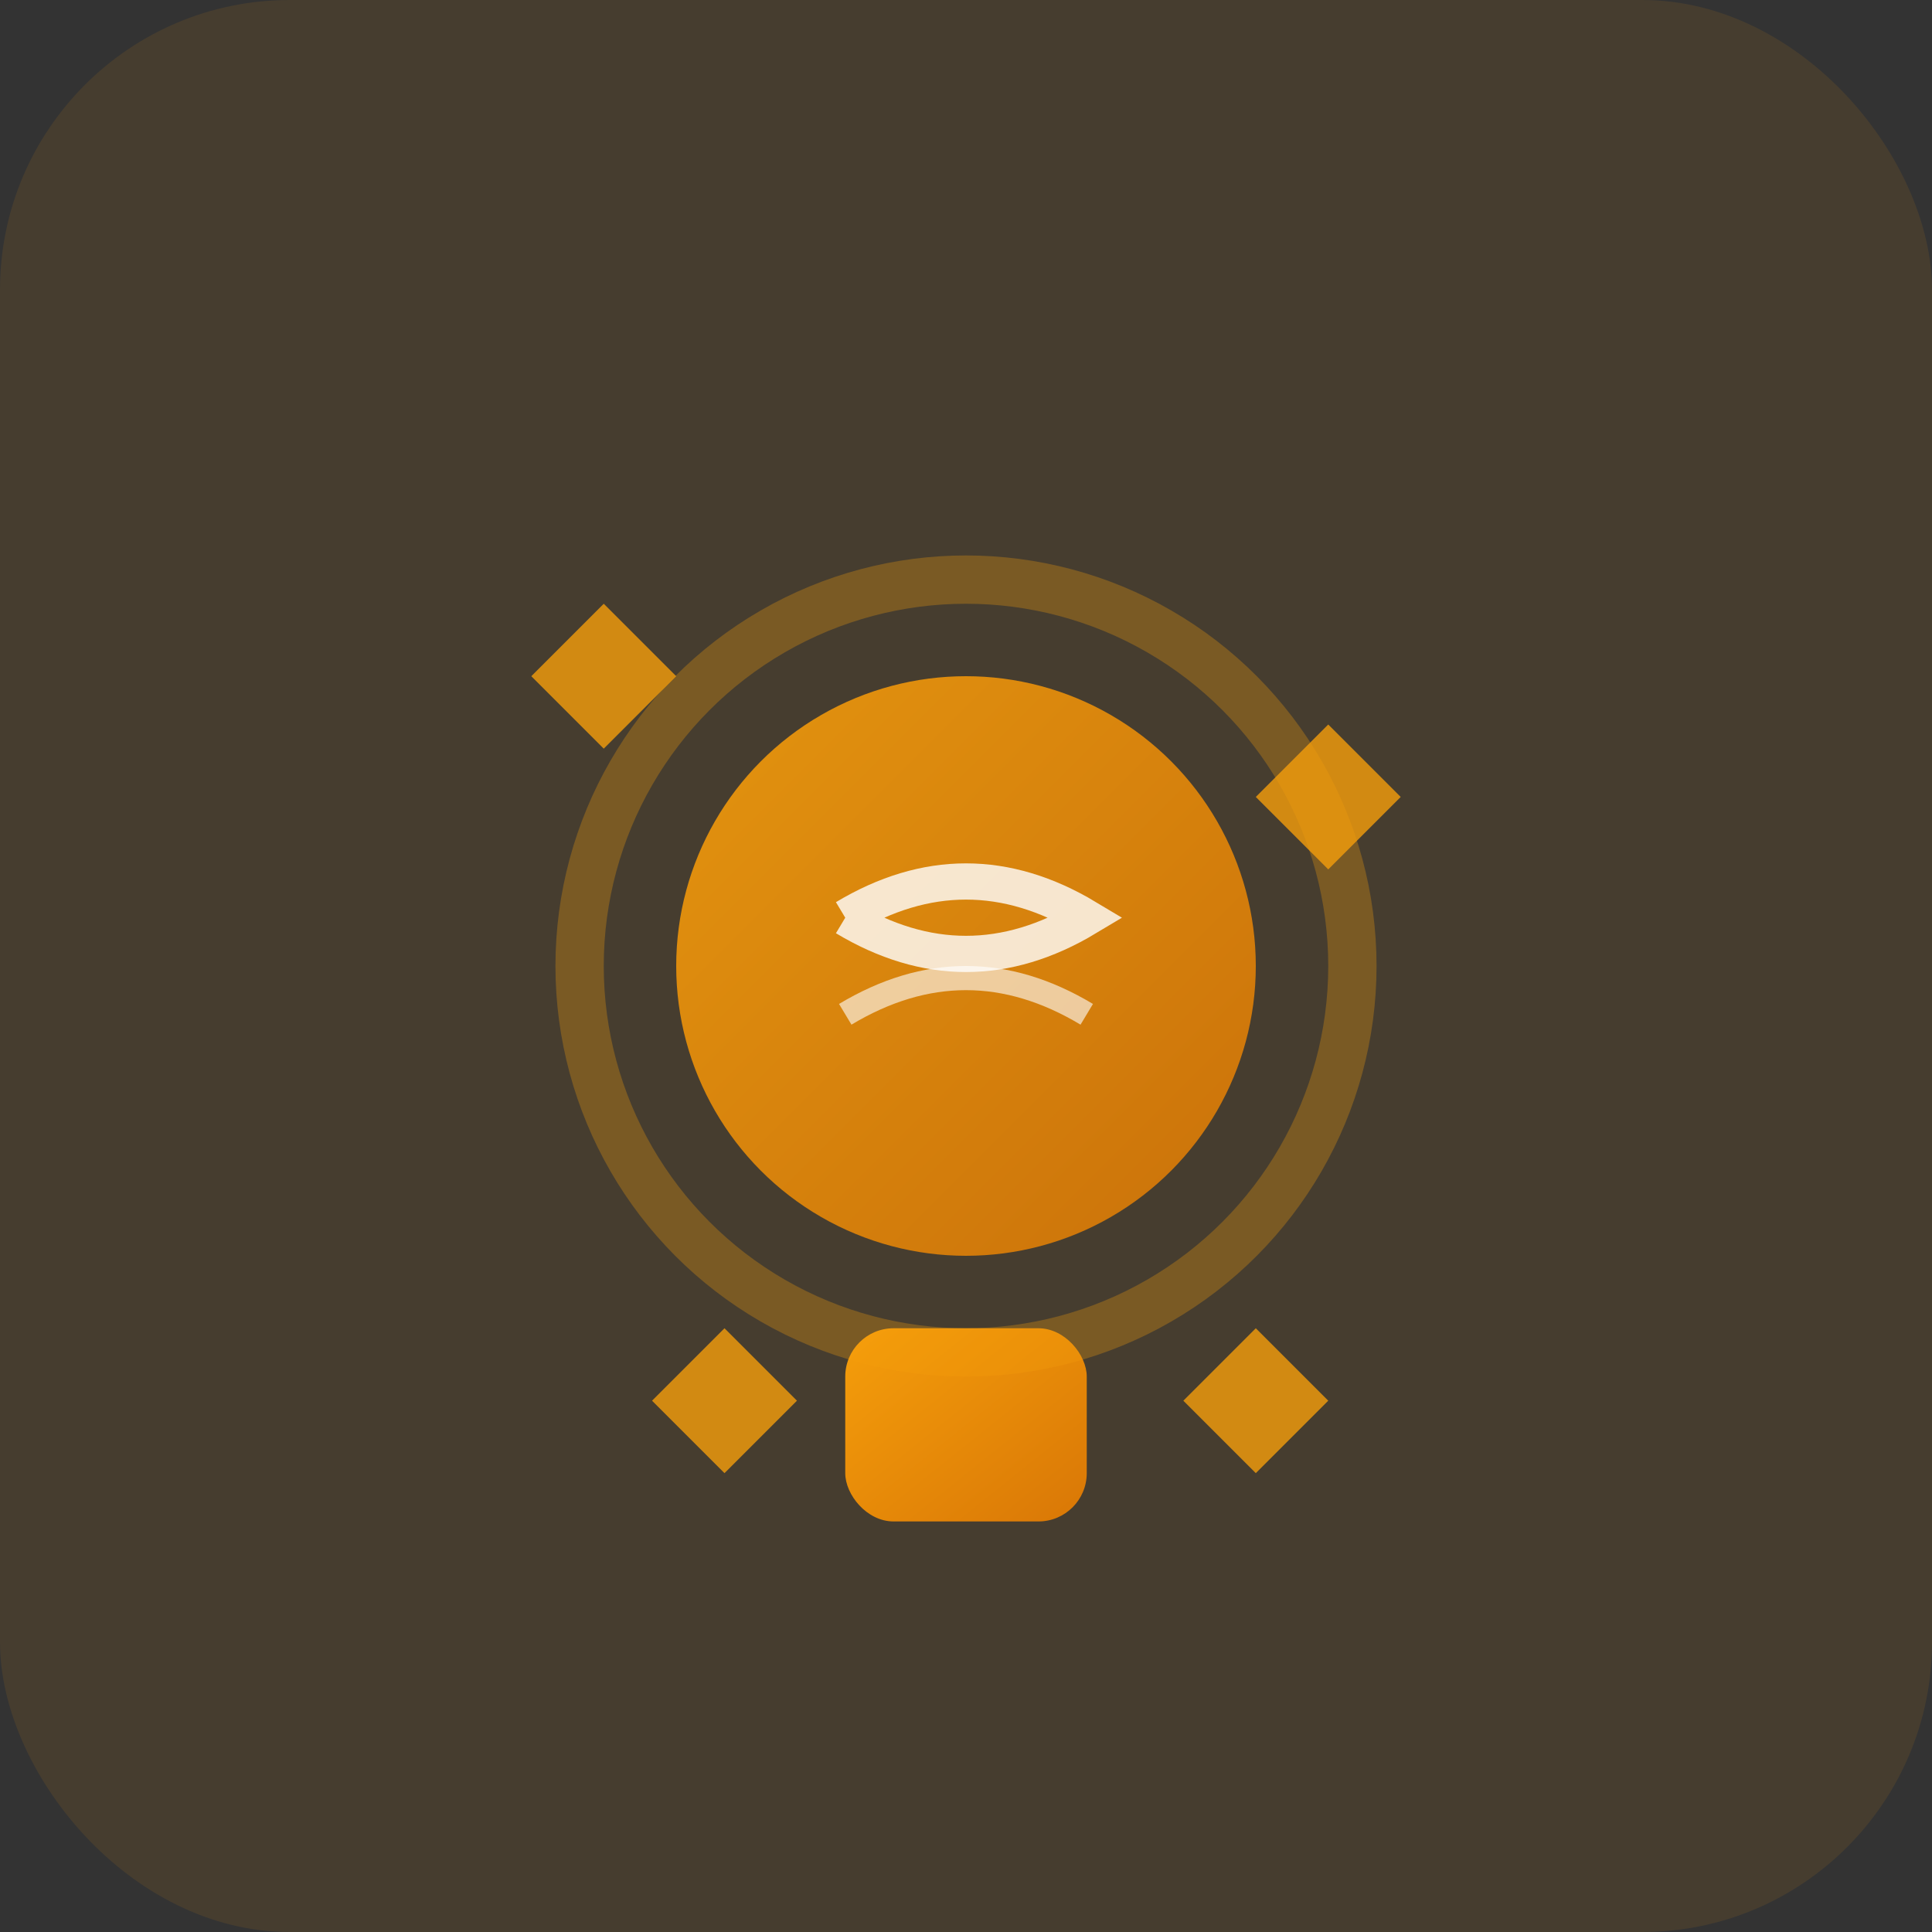 <svg width="80" height="80" viewBox="0 0 80 80" fill="none" xmlns="http://www.w3.org/2000/svg">
  <rect x="0" y="0" width="80" height="80" fill="#333333" stroke="none"/>
  <defs>
    <linearGradient id="innovationGrad" x1="0%" y1="0%" x2="100%" y2="100%">
      <stop offset="0%" style="stop-color:#f59e0b;stop-opacity:1" />
      <stop offset="100%" style="stop-color:#d97706;stop-opacity:1" />
    </linearGradient>
  </defs>
  
  <!-- Background -->
  <rect width="80" height="80" rx="12" fill="rgba(245, 158, 11, 0.1)"/>
  
  <!-- Light Bulb Base -->
  <rect x="35" y="55" width="10" height="8" rx="2" fill="url(#innovationGrad)"/>
  
  <!-- Light Bulb -->
  <circle cx="40" cy="40" r="12" fill="url(#innovationGrad)" opacity="0.9"/>
  
  <!-- Filament -->
  <path d="M35 38 Q40 35 45 38 Q40 41 35 38" stroke="rgba(255,255,255,0.8)" stroke-width="1.5" fill="none">
    <animate attributeName="opacity" values="0.8;1;0.8" dur="1.5s" repeatCount="indefinite"/>
  </path>
  <path d="M35 42 Q40 39 45 42" stroke="rgba(255,255,255,0.6)" stroke-width="1" fill="none">
    <animate attributeName="opacity" values="0.6;1;0.6" dur="2s" repeatCount="indefinite"/>
  </path>
  
  <!-- Innovation Sparks -->
  <g opacity="0.8">
    <path d="M25 25 L28 28 L25 31 L22 28 Z" fill="#f59e0b">
      <animate attributeName="opacity" values="0.8;1;0.8" dur="1s" repeatCount="indefinite"/>
    </path>
    <path d="M55 30 L58 33 L55 36 L52 33 Z" fill="#f59e0b">
      <animate attributeName="opacity" values="0.8;1;0.8" dur="1.3s" repeatCount="indefinite"/>
    </path>
    <path d="M30 55 L33 58 L30 61 L27 58 Z" fill="#f59e0b">
      <animate attributeName="opacity" values="0.8;1;0.8" dur="1.7s" repeatCount="indefinite"/>
    </path>
    <path d="M52 55 L55 58 L52 61 L49 58 Z" fill="#f59e0b">
      <animate attributeName="opacity" values="0.8;1;0.8" dur="2.1s" repeatCount="indefinite"/>
    </path>
  </g>
  
  <!-- Glow Effect -->
  <circle cx="40" cy="40" r="16" fill="none" stroke="rgba(245, 158, 11, 0.3)" stroke-width="2">
    <animate attributeName="r" values="16;18;16" dur="2s" repeatCount="indefinite"/>
    <animate attributeName="opacity" values="0.3;0.6;0.3" dur="2s" repeatCount="indefinite"/>
  </circle>
</svg>